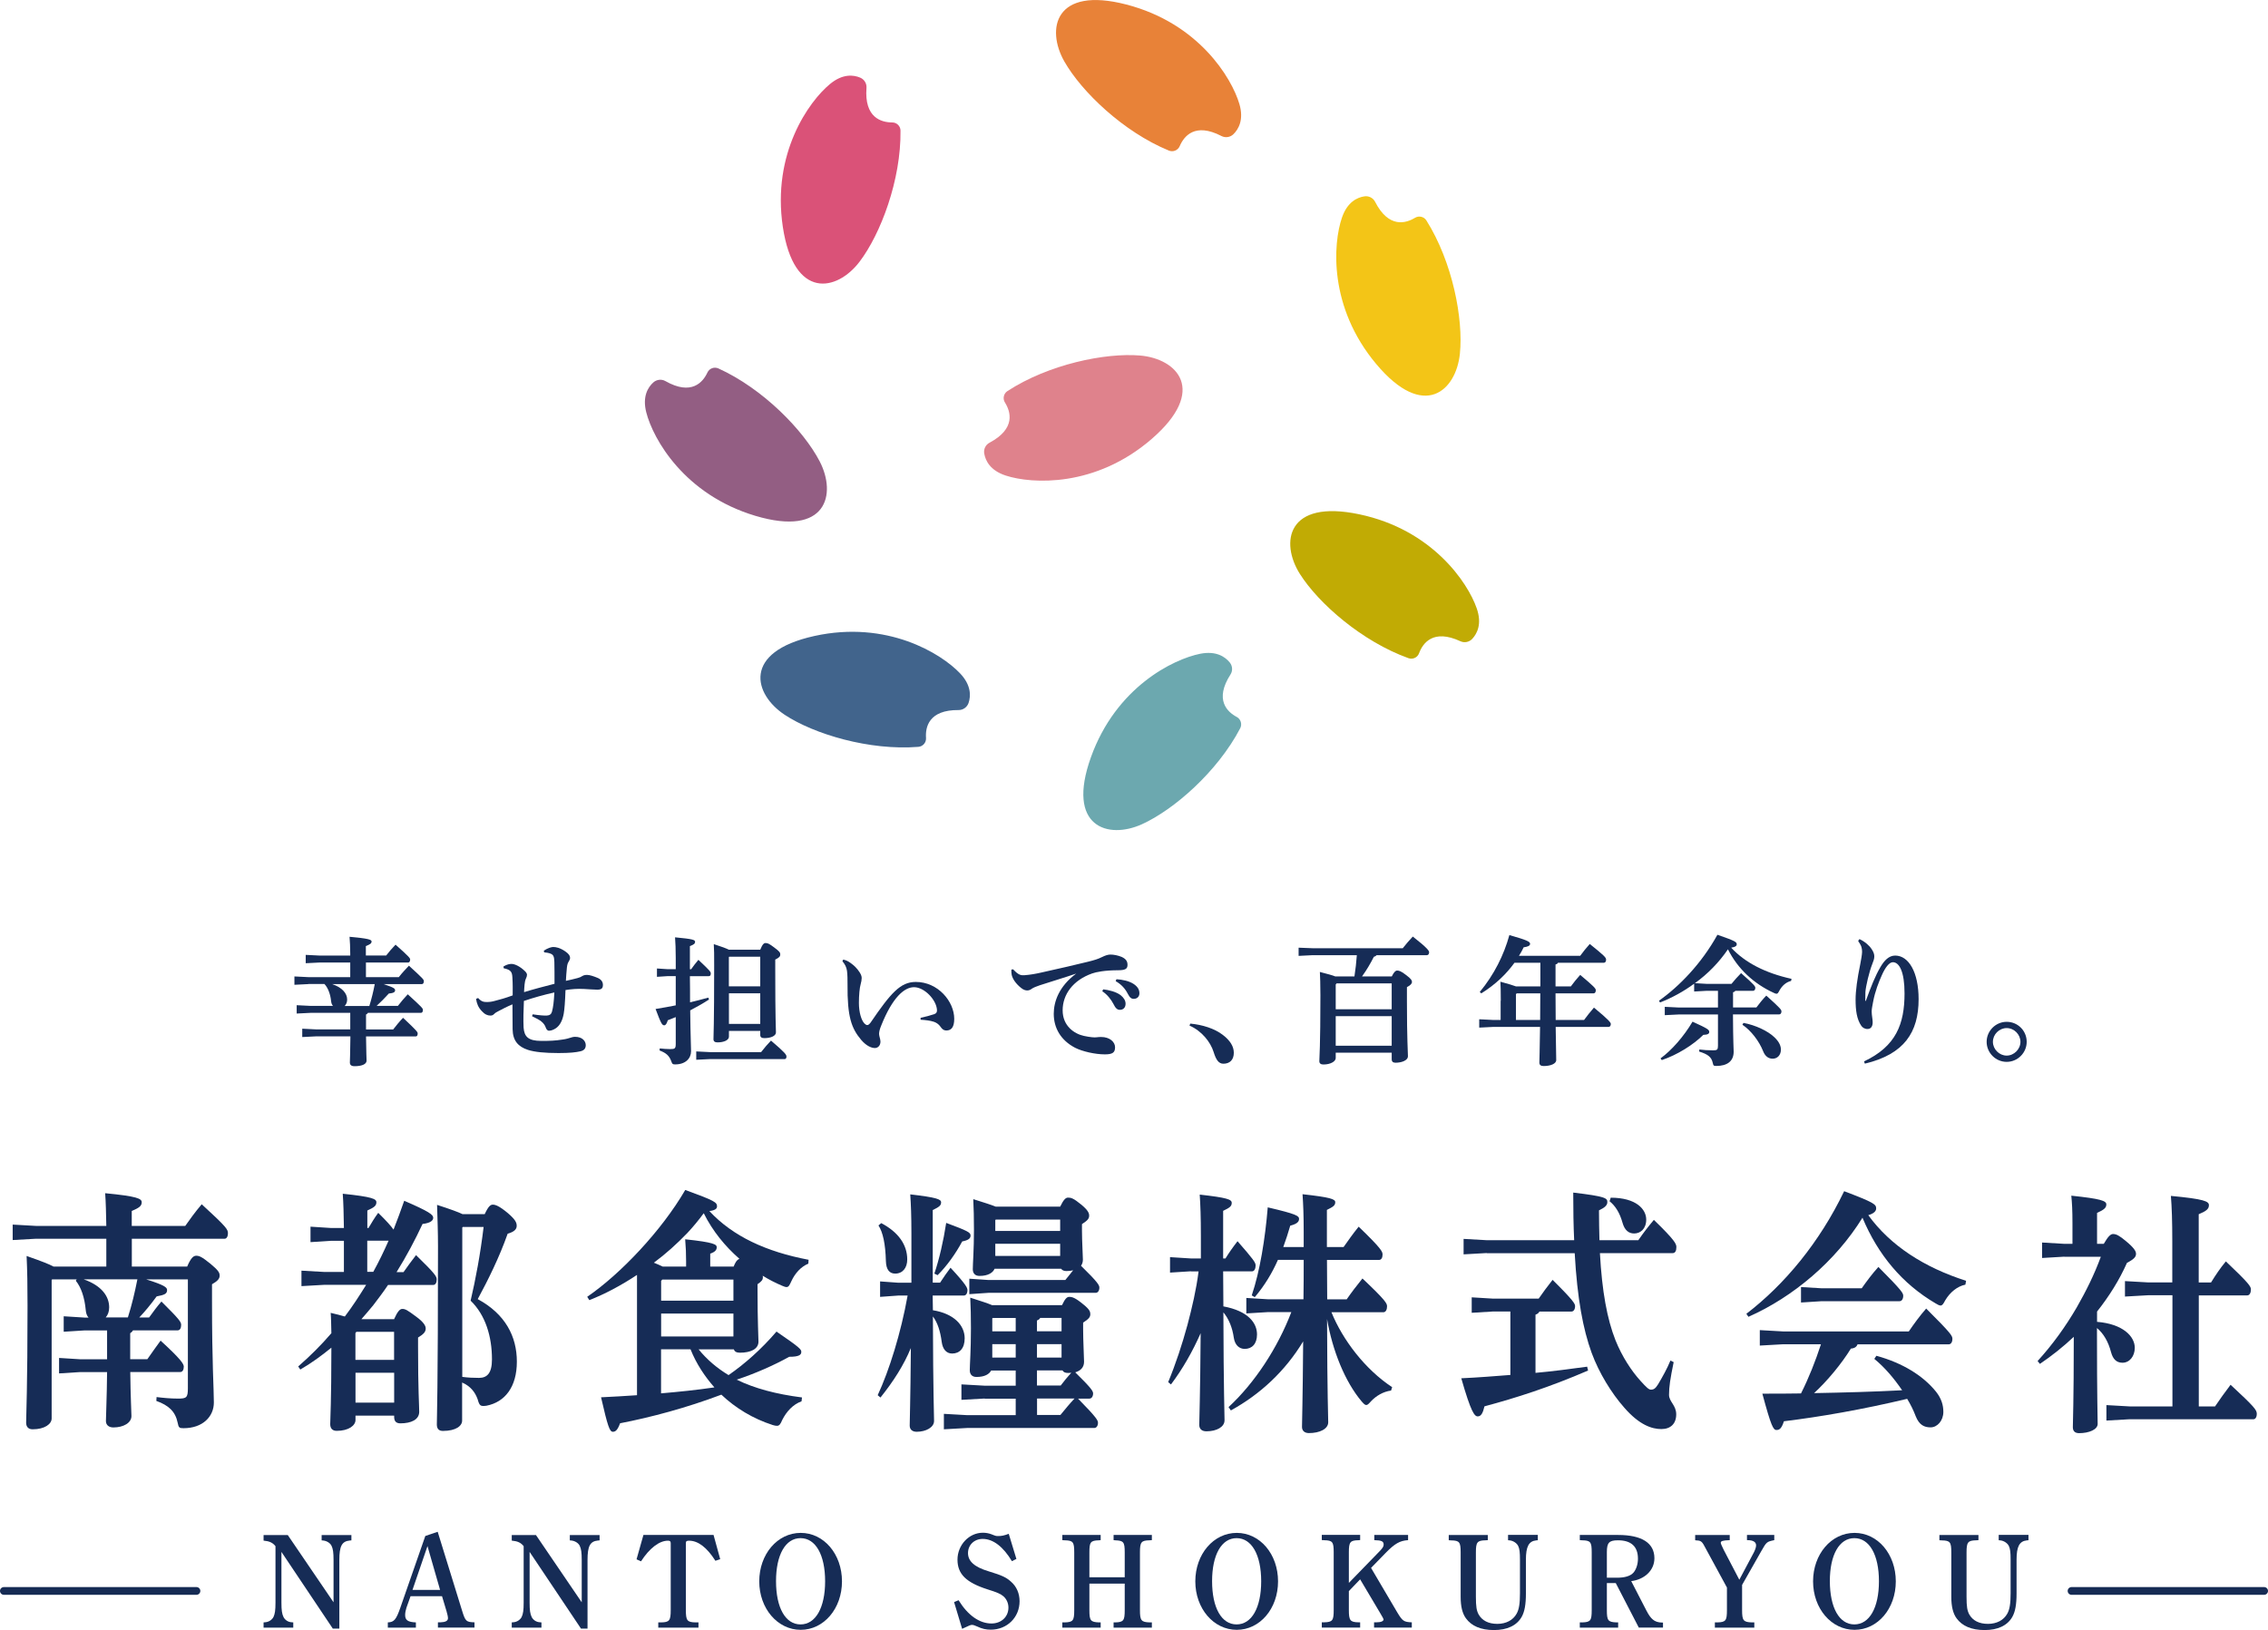 <?xml version="1.0" encoding="UTF-8"?><svg id="_レイヤー_2" xmlns="http://www.w3.org/2000/svg" viewBox="0 0 293.34 210.86"><defs><style>.cls-1{fill:#f3c517;}.cls-2{fill:#162c56;}.cls-3{fill:#c1ab04;}.cls-4{fill:#e88238;}.cls-5{fill:#df828c;}.cls-6{fill:#da5278;}.cls-7{fill:none;stroke:#162b54;stroke-linecap:round;stroke-miterlimit:10;}.cls-8{fill:#41648c;}.cls-9{fill:#6ca8af;}.cls-10{fill:#935e83;}</style></defs><g id="_レイヤー_1-2"><path class="cls-2" d="M19.29,170.42c.57-.8,1.02-1.4,1.59-2.06,2.31,2.3,2.55,2.63,2.55,3.03s-.15.7-.45.7h-5.78c-.09.17-.21.27-.36.37v3.36h2.22c.57-.83,1.08-1.53,1.71-2.4,2.55,2.33,3,3,3,3.36,0,.4-.15.7-.45.7h-6.47c.03,3.13.15,5.2.15,5.7,0,.87-1.02,1.47-2.34,1.47-.6,0-.96-.33-.96-.83,0-.67.12-3.06.15-6.33h-3.51l-2.7.17v-2l2.7.17h3.51v-3.73h-2.91l-2.7.17v-2l2.7.17h.51c-.21-.23-.33-.57-.36-.97-.15-1.63-.6-2.96-1.29-3.8l.12-.17h-3.18l-.06.07v17.92c0,.7-.87,1.4-2.46,1.4-.54,0-.84-.3-.84-.87,0-.8.18-4.7.18-15.09,0-2.66-.03-4.53-.12-6.46,1.92.67,2.94,1.07,3.48,1.37h6.83v-3.6H4.64l-3,.17v-2l3,.17h9.11c-.03-1.57-.06-3.13-.15-4.23,4.14.4,4.73.7,4.73,1.17,0,.5-.36.73-1.29,1.13v1.93h6.92c.66-.93,1.2-1.7,2.13-2.8,3.27,3,3.39,3.26,3.39,3.76,0,.47-.21.7-.42.7h-12.01v3.6h7.16c.48-1.13.81-1.4,1.17-1.4.39,0,.72.13,1.83,1.03.99.83,1.2,1.13,1.2,1.53s-.24.7-.99,1.13v2.13c0,8.33.24,11.33.24,13.16s-1.44,3.33-3.93,3.33c-.54,0-.63-.07-.75-.7-.3-1.47-1.17-2.26-2.76-2.83l.03-.5c.78.1,1.8.2,2.79.2,1.08,0,1.26-.13,1.26-1.33v-14.09h-5.39c2.34.73,2.7,1.03,2.7,1.37,0,.47-.27.63-1.35.83-.78,1.07-1.53,1.97-2.25,2.73h1.28ZM16.54,170.42c.51-1.6.9-3.26,1.23-4.93h-6.95c2.37.83,3.3,2.23,3.3,3.63,0,.57-.18,1-.45,1.3h2.87Z"/><path class="cls-2" d="M50.98,170.62c.45-1,.75-1.3,1.05-1.3.39,0,.63.13,1.8,1,1.05.77,1.23,1.23,1.23,1.53,0,.4-.21.7-.99,1.17v1.17c0,5.76.15,7.56.15,8.43,0,1.03-1.05,1.5-2.43,1.5-.51,0-.81-.23-.81-.83v-.17h-5v.57c0,.7-.87,1.4-2.43,1.4-.54,0-.84-.3-.84-.87,0-.77.15-2.73.15-9.89-1.26,1.03-2.58,2-4.02,2.83l-.27-.4c1.53-1.33,2.97-2.76,4.29-4.3-.03-1.07-.03-1.93-.09-2.63.75.17,1.35.33,1.83.47.99-1.3,1.89-2.7,2.76-4.1h-5.37l-3,.17v-2l3,.17h2.49v-4.03h-1.68l-2.64.17v-2l2.64.17h1.68c-.03-1.87-.06-3.23-.15-4.43,3.84.4,4.35.67,4.35,1.1,0,.47-.3.67-1.17,1.07v2.26h.15c.42-.7.75-1.27,1.26-1.96,1.05,1.03,1.65,1.7,1.98,2.17.48-1.2.93-2.46,1.38-3.73,3.24,1.4,3.75,1.8,3.75,2.2,0,.33-.3.67-1.38.8-.96,2.06-2.07,4.16-3.36,6.23h.9c.57-.8.99-1.4,1.62-2.2,2.52,2.46,2.67,2.76,2.67,3.16s-.15.7-.45.7h-5.84c-.6.9-1.26,1.76-1.92,2.63-.48.57-1.02,1.23-1.53,1.8h4.24v-.03ZM46.09,172.28l-.12.17v3.46h5v-3.63h-4.88ZM50.98,181.44v-3.86h-5v3.86h5ZM48.28,164.52c.72-1.3,1.38-2.67,1.98-4.03h-2.76v4.03h.78ZM62.69,157.06c.48-1.03.75-1.23,1.05-1.23.36,0,.87.2,1.95,1.1.93.8,1.14,1.2,1.14,1.63s-.27.77-1.17,1.03c-1.08,3.06-2.52,5.96-3.87,8.46,3.57,1.93,5.06,4.83,5.06,8.09s-1.53,5.23-3.93,5.7c-.78.1-.9.03-1.14-.83-.33-.93-.93-1.7-2.01-2.17v4.93c0,.67-.78,1.33-2.49,1.33-.51,0-.78-.27-.78-.83,0-.77.15-4.36.15-23.08,0-1.7-.06-3.43-.12-5.33,1.77.57,2.73.93,3.3,1.2h2.86ZM59.85,158.72l-.06.07v19.32c.75.1,1.44.13,2.16.13,1.05,0,1.68-.6,1.68-2.4,0-2.96-.84-5.73-2.76-7.59.66-2.83,1.26-6.03,1.68-9.53h-2.7Z"/><path class="cls-2" d="M90.36,174.55c1.11,1.37,2.43,2.46,3.87,3.33,2.07-1.43,4.23-3.33,6.2-5.63,3.03,2.07,3.21,2.3,3.21,2.63,0,.4-.33.63-1.56.63-1.98,1.1-4.41,2.17-6.8,2.96,2.31,1.13,5.09,1.87,8.45,2.3l-.06.5c-1.11.4-1.95,1.33-2.49,2.4-.24.57-.39.77-.69.77-.15,0-.3-.03-.54-.1-2.58-.83-4.82-2.2-6.65-3.93-4.5,1.7-9.11,2.93-13.1,3.7-.33.9-.6,1.1-.93,1.1-.42,0-.66-.67-1.53-4.46,1.59-.07,3.15-.17,4.65-.27v-15.56c-2.07,1.37-4.2,2.5-6.17,3.26l-.27-.43c4.32-2.96,9.62-8.56,12.68-13.82,3.84,1.4,4.11,1.6,4.11,2.13,0,.27-.21.5-.99.6,3.03,3.26,7.34,5.26,12.83,6.3l-.03.5c-.96.4-1.71,1.23-2.19,2.26-.24.53-.36.77-.63.77-.15,0-.33-.07-.57-.17-.87-.37-1.71-.8-2.52-1.3.03.07.03.13.03.2,0,.33-.15.53-.69.9v.83c0,4.06.12,6,.12,6.6,0,.97-1.02,1.43-2.4,1.43-.42,0-.69-.13-.78-.43h-4.56ZM88.74,163.85v-.67c0-1.17-.03-1.6-.12-2.87,3.75.4,4.08.67,4.08,1.03,0,.33-.18.6-.84.83v1.67h3.03c.15-.37.36-.87.75-1-1.86-1.63-3.45-3.56-4.62-5.9-.66.9-1.38,1.77-2.13,2.57-1.35,1.4-2.79,2.7-4.32,3.83.39.17.75.3,1.14.5h3.03ZM94.86,168.25v-2.73h-9.2l-.15.17v2.56h9.35ZM94.86,172.88v-2.96h-9.35v2.96h9.35ZM85.51,180.24c2.31-.2,4.59-.43,6.89-.77-1.26-1.43-2.34-3.06-3.09-4.93h-3.81v5.7h0Z"/><path class="cls-2" d="M116.17,167.59l-2.34.17v-2l2.34.17h1.71v-6.4c0-2.27-.06-3.73-.15-5.03,3.42.4,3.99.63,3.99,1.03,0,.43-.27.6-1.08,1v9.39h.95c.48-.73.87-1.3,1.35-1.93,2.07,2.23,2.19,2.63,2.19,2.9,0,.4-.18.7-.48.7h-4.02l.03,1.9c2.7.43,4.11,1.93,4.11,3.63,0,1.3-.66,1.97-1.62,1.97-.78,0-1.23-.6-1.35-1.5-.18-1.4-.54-2.5-1.14-3.3.03,10.29.15,12.62.15,13.52,0,.83-1.05,1.4-2.25,1.4-.57,0-.9-.3-.9-.8,0-.83.09-2.76.15-10.03-.93,2.23-2.22,4.26-3.93,6.4l-.36-.3c1.5-3.23,3-8.03,3.87-12.89h-1.22ZM113.98,158.22c2.22,1.17,3.36,2.8,3.36,4.7,0,1.1-.6,1.83-1.56,1.83-.75,0-1.17-.53-1.2-1.63-.06-2.23-.39-3.73-.96-4.6l.36-.3ZM120.85,164.75c.63-1.87,1.17-4.2,1.53-6.56,2.76,1.03,3.15,1.23,3.15,1.63,0,.37-.24.6-1.08.77-.84,1.57-1.98,3.17-3.18,4.36l-.42-.2ZM127.35,180.91l-3,.17v-2l3,.17h4.02v-1.96h-3.18c-.24.47-.84.83-1.89.83-.54,0-.87-.3-.87-.87,0-.7.15-2.53.15-5.43,0-1.6-.03-2.7-.09-3.96,1.44.47,2.28.73,2.82.97h9.05c.39-.83.63-1.07.93-1.07.39,0,.78.1,1.86,1,.78.63.87.93.87,1.23,0,.4-.21.63-.93,1.1v.83c0,1.53.12,3.66.12,4.23,0,.73-.45,1.17-1.14,1.37,2.07,2.03,2.31,2.43,2.31,2.73,0,.37-.18.67-.48.67h-1.47c2.46,2.5,2.58,2.83,2.58,3.13,0,.37-.18.67-.48.67h-16.45l-3,.17v-2l3,.17h6.29v-2.13h-4.02v-.02ZM137.78,165.59c.33-.43.69-.83,1.02-1.27-.27.07-.54.1-.87.1s-.54-.1-.69-.3h-8.6c-.21.5-.81.93-1.95.93-.54,0-.87-.3-.87-.87,0-.7.15-2.53.15-5.1,0-1.6-.03-2.7-.09-3.96,1.5.47,2.31.73,2.91.97h8.33c.45-.93.72-1.17,1.02-1.17.39,0,.69.07,1.74.93.87.73.99,1.1.99,1.4,0,.4-.21.63-.93,1.1v.83c0,1.4.12,3.2.12,3.76,0,.33-.09.57-.24.8,2.25,2.2,2.37,2.53,2.37,2.83,0,.37-.18.67-.48.67h-13.88l-2.46.17v-2l2.46.17h9.95ZM128.4,170.48l-.06.07v1.67h3.03v-1.73h-2.97ZM128.34,173.88v1.73h3.03v-1.73h-3.03ZM128.79,157.76l-.06.07v1.4h8.39v-1.47h-8.33ZM128.73,160.89v1.57h8.39v-1.57h-8.39ZM134.54,170.48c-.09.17-.24.27-.42.33v1.4h3.18v-1.73h-2.76ZM134.12,173.88v1.73h3.18v-1.73h-3.18ZM137.18,179.24c.42-.57.9-1.13,1.38-1.67-.15.03-.3.03-.45.03-.33,0-.57-.1-.69-.33h-3.3v1.96h3.06ZM134.12,183.04h3.03c.6-.73,1.2-1.47,1.83-2.13h-4.85v2.13h0Z"/><path class="cls-2" d="M154.03,164.45l-2.7.17v-2l2.7.17h1.29v-2.96c0-2.43-.06-3.96-.15-5.3,3.57.4,4.14.63,4.14,1.07s-.27.63-1.11,1.03v6.16h.3c.45-.73.96-1.46,1.56-2.23,2.07,2.37,2.34,2.76,2.34,3.13,0,.4-.15.77-.48.77h-3.72l.03,4.53c3.24.6,4.35,2.17,4.35,3.63,0,1.23-.66,1.87-1.59,1.87-.69,0-1.26-.47-1.41-1.43-.18-1.3-.63-2.43-1.35-3.3.03,10.36.15,12.99.15,13.96,0,.87-1.02,1.43-2.34,1.43-.6,0-.93-.3-.93-.83,0-.93.12-3.33.18-11.86-1.05,2.37-2.31,4.6-3.84,6.63l-.36-.3c.99-2.4,1.8-4.86,2.49-7.39.6-2.27,1.14-4.56,1.44-6.93h-.99v-.02ZM179.92,179.88c-1.02.13-1.95.7-2.58,1.37-.3.33-.45.5-.63.5s-.33-.17-.6-.47c-2.16-2.56-3.78-6.6-4.47-10.66.03,10.19.15,12.49.15,13.36s-1.11,1.4-2.49,1.4c-.57,0-.9-.3-.9-.8,0-.87.09-2.93.15-11.06-2.34,3.86-5.54,6.83-9.35,8.93l-.3-.43c3.39-3.13,6.35-7.66,8.12-12.29h-3.03l-2.79.17v-2l2.79.17h4.6c.03-1.7.03-3.4.03-5.1h-3.33c-.75,1.7-1.71,3.3-3,4.83l-.39-.23c1.05-3.1,1.74-7.33,2.07-11.39,3.72.87,4.05,1.1,4.05,1.5,0,.43-.39.67-1.14.87-.27.93-.57,1.87-.9,2.76h2.64v-2c0-2.07-.06-3.53-.15-4.83,3.6.4,4.23.63,4.23,1.03,0,.43-.27.6-1.08,1v4.8h2.16c.57-.8,1.14-1.63,1.95-2.63,2.94,2.83,3.09,3.23,3.09,3.6,0,.4-.15.7-.45.7h-6.74l.03,5.1h2.52c.6-.87,1.23-1.7,2.04-2.7,3,2.83,3.18,3.23,3.18,3.6,0,.4-.15.77-.48.77h-6.71c1.44,3.56,4.35,7.39,7.85,9.69l-.14.44Z"/><path class="cls-2" d="M195.36,169.65h-2.22l-2.79.17v-2l2.79.17h5.87c.48-.7,1.14-1.6,1.8-2.43,2.73,2.7,2.91,3.1,2.91,3.4,0,.4-.18.7-.48.7h-4.13c-.12.23-.3.33-.51.4v7.53c2.25-.2,4.46-.5,6.68-.8l.12.5c-5.04,2.17-9.29,3.53-13.4,4.63-.21.9-.45,1.3-.87,1.3s-.87-.53-2.13-4.93c2.19-.1,4.29-.27,6.35-.43v-8.21h0ZM192.3,162.09l-3,.17v-2l3,.17h11.3c-.09-1.87-.12-3.9-.12-6.16,4.23.5,4.41.73,4.41,1.23,0,.4-.3.7-1.08,1.07,0,1.37.03,2.67.06,3.86h5.03c.66-.97,1.26-1.73,2.01-2.63,2.79,2.7,2.91,3.13,2.91,3.53,0,.47-.15.77-.48.77h-9.41c.27,4.93.93,8.53,2.01,11.26.87,2.17,2.1,4,3.21,5.23.84.93,1.11,1.17,1.38,1.17.39,0,.6-.17.93-.7.54-.9,1.17-2.03,1.59-3.06l.42.2c-.45,2.2-.6,3.2-.6,4.23,0,.9.93,1.33.93,2.53s-.72,1.9-1.92,1.9-2.82-.5-4.79-2.76c-1.68-1.9-3.27-4.5-4.23-7.1-1.11-3.06-1.86-7-2.19-12.89h-11.37v-.02ZM208.33,154.93c3.3,0,4.59,1.5,4.59,2.83,0,1.2-.75,1.8-1.56,1.8-.72,0-1.23-.43-1.5-1.37-.36-1.3-.93-2.2-1.68-2.8l.15-.46Z"/><path class="cls-2" d="M225.87,169.95c4.92-3.76,9.47-9.23,12.65-15.86,3.87,1.47,4.14,1.7,4.14,2.23,0,.27-.18.63-1.02.87,2.85,3.93,7.22,6.76,12.65,8.49l-.09.5c-1.02.2-1.98.97-2.61,2.03-.24.47-.39.67-.6.67-.15,0-.36-.1-.63-.27-4.32-2.53-7.46-6.29-9.47-11.09-3.48,5.63-8.96,10.26-14.75,12.82l-.27-.39ZM240.26,173.88c-.12.33-.36.53-.87.57-1.2,1.96-3.09,4.23-4.76,5.76,3.81-.07,7.58-.17,11.39-.37-1.05-1.53-2.22-2.93-3.6-4.06l.27-.4c3.39.93,6.02,2.56,7.7,4.63.72.9.96,1.77.96,2.63,0,1.13-.78,2-1.65,2-.81,0-1.47-.3-1.92-1.43-.3-.8-.69-1.57-1.11-2.26-5.75,1.37-11.24,2.33-15.94,2.9-.3.93-.57,1.13-.96,1.13-.42,0-.69-.47-1.83-4.7,1.74,0,3.42,0,5-.03,1.02-2.03,1.86-4.16,2.58-6.36h-4.91l-3,.17v-2l3,.17h16.27c.66-.97,1.41-2,2.25-2.96,3.27,3.26,3.39,3.53,3.39,3.93s-.18.7-.48.7h-11.78v-.02ZM235.61,166.65h5.18c.66-.93,1.35-1.87,2.16-2.76,3.09,3.1,3.21,3.4,3.21,3.73,0,.4-.18.7-.48.7h-10.07l-2.67.17v-2l2.67.16Z"/><path class="cls-2" d="M267,162.56l-2.88.17v-2l2.88.17h1.05v-2.67c0-1.7-.06-2.66-.15-3.56,3.84.4,4.53.67,4.53,1.13s-.33.7-1.2,1.1v4h.87c.57-1,.9-1.27,1.2-1.27.42,0,.81.2,1.68.93,1.05.87,1.29,1.3,1.29,1.63,0,.37-.21.67-1.17,1.17-.99,2.23-2.31,4.33-3.87,6.3v1.33c3.33.27,4.88,1.87,4.88,3.36,0,1.07-.66,1.93-1.59,1.93-.78,0-1.23-.47-1.47-1.33-.36-1.4-.99-2.46-1.83-3.16v.57c0,8.73.09,10.93.09,11.83,0,.73-1.11,1.2-2.4,1.2-.54,0-.81-.27-.81-.77,0-.93.12-3,.12-11.69-1.38,1.3-2.85,2.46-4.38,3.5l-.3-.37c1.92-2.1,3.6-4.43,5.06-6.93,1.2-2.1,2.28-4.26,3.12-6.56h-4.72ZM280.96,167.55h-3.12l-3,.17v-2l3,.17h3.12v-5.36c0-2.56-.06-4.36-.18-5.83,4.29.4,4.92.7,4.92,1.2s-.36.77-1.32,1.17v8.83h1.59c.6-.97,1.2-1.87,1.92-2.73,3.06,2.9,3.24,3.26,3.24,3.63,0,.4-.15.77-.48.77h-6.26v14.36h2.1c.63-.93,1.23-1.77,2.01-2.8,3.09,2.86,3.39,3.26,3.39,3.76,0,.47-.21.7-.42.7h-16.03l-3,.17v-2l3,.17h5.54v-14.38h-.02Z"/><path class="cls-2" d="M39.88,127.3l-1.8.09v-1.08l1.8.09h5.42v-1.89h-3.96l-1.8.09v-1.08l1.8.09h3.96v-.23c0-.85-.04-1.55-.09-2.2,2.4.22,2.85.36,2.85.61s-.2.38-.74.59v1.22h2.63c.36-.47.79-.97,1.21-1.4,1.78,1.58,1.89,1.75,1.89,1.93,0,.25-.13.38-.25.38h-5.47v1.89h4.25c.43-.56.9-1.04,1.31-1.48,1.82,1.66,1.93,1.8,1.93,2,0,.22-.09.38-.25.38h-4.95c1.39.47,1.48.59,1.48.81s-.2.36-.81.41c-.56.61-1.01,1.08-1.58,1.6h2.75c.4-.52.86-1.06,1.28-1.5,1.82,1.66,1.96,1.82,1.96,2.02,0,.22-.09.38-.25.38h-6.86c-.05.09-.13.16-.25.22v1.93h3.51c.38-.5.86-1.08,1.28-1.51,1.78,1.67,1.89,1.84,1.89,2.03,0,.25-.09.38-.25.38h-6.43c.02,2.11.07,2.85.07,3.13,0,.49-.67.72-1.55.72-.43,0-.61-.16-.61-.49,0-.29.05-1.04.07-3.37h-4.43l-1.8.09v-1.08l1.8.09h4.41v-2.14h-5.13l-1.8.09v-1.08l1.8.09h2.9c-.14-.14-.22-.34-.25-.63-.09-.9-.41-1.73-.86-2.2h-2.08ZM42.96,127.3c1.28.43,1.94,1.19,1.94,2,0,.36-.13.63-.32.83h3.19c.29-.94.52-1.87.7-2.83h-5.51Z"/><path class="cls-2" d="M68.9,131.21c.86.13,1.53.18,1.82.16.38-.02.58-.18.67-.5.16-.58.25-1.28.31-2.49-1.42.32-2.66.67-3.94,1.1-.05,1.22-.09,2.45-.04,3.44.09,1.17.58,1.73,2.3,1.73,1.1,0,1.75-.02,2.77-.18.5-.07.74-.16.95-.22.16-.05.4-.13.63-.13.99,0,1.39.59,1.39,1.08,0,.43-.22.68-.67.79-.61.14-1.35.23-2.85.23-1.78,0-3.1-.13-3.96-.41-1.26-.41-1.96-1.19-1.98-2.67-.02-1.03,0-1.93-.02-3.22-.7.29-1.3.61-1.76.85-.25.13-.45.23-.61.4-.18.18-.31.2-.5.2-.34,0-.7-.14-1.1-.58-.47-.5-.63-.95-.74-1.58l.27-.11c.4.45.7.52,1.1.52s.72-.05,1.1-.16c.63-.16,1.3-.34,2.27-.7,0-.76.02-1.44-.04-2.34-.04-.68-.18-.97-1.12-1.17l-.04-.22c.45-.29.81-.34,1.06-.34.36,0,1.06.27,1.76.97.14.14.23.31.23.41,0,.18-.04.31-.11.45-.13.27-.18.58-.2.81-.04.36-.05.67-.07,1.01,1.24-.38,2.54-.72,3.94-1.08,0-1.13,0-1.98-.02-2.83-.02-.72-.14-.92-.47-1.06-.2-.09-.56-.16-.85-.18l-.04-.22c.52-.34.99-.47,1.21-.47.36,0,.85.09,1.55.56.47.32.63.58.63.83,0,.18-.04.27-.16.47-.14.22-.2.38-.25.81-.07.54-.09,1.21-.13,1.71.5-.11,1.04-.23,1.51-.36.27-.07.43-.14.63-.27.13-.07.27-.14.61-.14s.92.2,1.39.4c.49.22.65.56.65.9,0,.47-.23.61-.74.61-.36,0-1.28-.07-1.71-.09-.9-.05-1.62.02-2.39.14-.05,1.48-.13,2.5-.23,3.06-.14.76-.43,1.51-1.06,1.91-.29.18-.58.29-.85.29-.2,0-.34-.2-.41-.4-.09-.27-.25-.54-.59-.81-.2-.16-.61-.4-1.19-.67l.09-.24Z"/><path class="cls-2" d="M87.4,131.57c-.32.14-.67.27-1.03.41-.13.43-.27.65-.45.65-.29,0-.41-.2-1.13-2.11.97-.16,1.82-.31,2.61-.47v-3.78h-1.06l-1.37.09v-1.08l1.37.09h1.06v-1.44c0-1.13-.04-1.96-.09-2.68,2.38.22,2.59.34,2.59.58s-.16.36-.67.56v2.99h.16c.29-.41.56-.77.94-1.22,1.48,1.39,1.6,1.55,1.6,1.76,0,.23-.07.36-.29.36h-2.41c.02,1.13.02,2.25.02,3.38.77-.18,1.53-.38,2.36-.61l.09.25c-.9.58-1.69,1.01-2.43,1.4.04,3.67.11,4.52.11,5.28,0,.94-.72,1.71-2.05,1.71-.32,0-.38-.04-.49-.36-.27-.77-.68-1.12-1.53-1.44l.02-.27c.49.05.83.09,1.35.09.61,0,.72-.07.72-.7v-3.44ZM91.85,136.1h6.59c.4-.52.86-1.06,1.28-1.49,1.84,1.57,2,1.82,2,2.07,0,.2-.09.32-.22.32h-9.65l-1.8.09v-1.08l1.8.09ZM94.28,134.1c0,.45-.65.74-1.48.74-.36,0-.52-.14-.52-.41,0-.63.09-1.62.09-9.49,0-1.51,0-2.05-.05-2.81,1.06.34,1.64.56,1.94.72h4.07c.31-.76.49-.86.7-.86.27,0,.47.09,1.13.59.67.5.76.65.76.88,0,.25-.11.4-.65.67v1.39c0,6.43.09,7.63.09,8.03,0,.45-.65.74-1.51.74-.36,0-.52-.14-.52-.41v-.52h-4.05v.74h0ZM98.33,127.59v-3.83h-4.02l-.04.05v3.78h4.06ZM94.28,132.45h4.05v-3.96h-4.05v3.96Z"/><path class="cls-2" d="M109.06,124.13c.36.07.68.23.97.45.45.32.81.67,1.15,1.19.16.25.27.5.27.74,0,.2-.05.54-.13.79-.14.47-.23,1.44-.23,2.43,0,1.21.31,2.25.72,2.67.14.14.25.2.36.2.14,0,.27-.11.43-.32,2.61-3.82,3.85-5.26,5.85-5.26,2.88,0,4.97,2.54,4.97,4.77,0,1.06-.36,1.51-1.01,1.51-.4,0-.61-.25-.77-.49-.23-.34-.59-.56-.9-.65-.41-.13-1.01-.22-1.67-.25v-.25c.65-.14,1.22-.29,1.76-.47.27-.09.38-.27.36-.54-.07-1.31-1.62-2.95-2.97-2.95-1.26,0-2.79,1.33-4.23,4.93-.22.52-.29.86-.29,1.12,0,.13.04.23.05.32.07.27.13.49.13.65,0,.61-.4.85-.72.85-.4,0-1.06-.22-1.78-1.06-1.24-1.48-1.8-2.93-1.76-7.22,0-.5,0-1.24-.07-1.71-.07-.45-.22-.79-.59-1.24l.1-.21Z"/><path class="cls-2" d="M131.04,125.39c.7.76,1.01.79,1.48.76.7-.05,1.44-.18,2.14-.34,2.36-.52,4.68-1.06,6.01-1.39.83-.2,1.39-.38,1.78-.58.54-.27.88-.36,1.17-.36.4,0,.95.09,1.49.32.56.27.72.59.72,1.01,0,.49-.23.7-1.24.7-1.69,0-2.83.23-3.33.41-2.5.88-3.82,2.74-3.82,4.77s1.51,3.04,2.74,3.31c.85.18,1.4.22,1.64.18.2-.02.4-.04.58-.04,1.17,0,1.82.67,1.82,1.33s-.29.92-1.31.92c-1.28,0-2.93-.38-3.87-.86-1.85-.97-2.75-2.56-2.75-4.39,0-1.58.68-3.55,2.9-5.2-1.51.52-2.83.9-4.7,1.51-.4.13-.86.31-1.1.49-.13.11-.34.18-.52.18-.2,0-.45-.05-.76-.29-.72-.56-1.15-1.21-1.26-1.73-.04-.18-.05-.47-.04-.68l.23-.03ZM142.68,127.98c.7.07,1.71.32,2.27.76.38.31.63.67.63,1.1,0,.52-.32.79-.74.79-.36,0-.58-.25-.83-.76-.29-.56-.81-1.24-1.44-1.64l.11-.25ZM144.4,126.67c.77.05,1.64.22,2.25.63.52.36.72.74.72,1.19s-.32.72-.74.72c-.25,0-.49-.11-.76-.65-.34-.67-.83-1.22-1.57-1.64l.1-.25Z"/><path class="cls-2" d="M153.95,132.41c1.53.14,3.15.63,4.23,1.48.94.72,1.4,1.49,1.4,2.29,0,.92-.52,1.42-1.35,1.42-.59,0-.94-.47-1.26-1.51-.4-1.3-1.55-2.74-3.12-3.42l.1-.26Z"/><path class="cls-2" d="M178.05,123.55c-.09.11-.2.18-.36.22-.41.81-.88,1.64-1.53,2.54h3.85c.29-.59.5-.76.68-.76.25,0,.5.05,1.19.59.67.5.74.7.74.88,0,.22-.18.43-.65.67v1.85c0,5,.13,6.5.13,7.08s-.86.85-1.6.85c-.32,0-.5-.13-.5-.45v-.85h-7.24v.7c0,.43-.67.83-1.58.83-.32,0-.54-.11-.54-.43,0-.47.14-1.76.14-8.55,0-1.58-.04-2.25-.07-2.99,1.03.27,1.64.43,2,.58h2.47c.14-.92.25-1.84.31-2.75h-5.73l-1.8.09v-1.06l1.8.07h11.67c.38-.49.85-1.03,1.3-1.51,1.93,1.51,2.11,1.85,2.11,2.03,0,.22-.11.38-.29.38h-6.5ZM172.87,127.21l-.11.14v3.21h7.24v-3.35h-7.13ZM180,135.27v-3.82h-7.24v3.82h7.24Z"/><path class="cls-2" d="M194.11,129.46c0-1.4-.02-1.91-.05-2.47,1.04.29,1.66.47,2.02.61h3.15v-3.06h-3.35c-1.03,1.42-2.39,2.77-4.29,3.96l-.2-.18c1.85-2.23,3.12-4.77,3.83-7.36,2.29.65,2.68.85,2.68,1.13,0,.25-.29.38-.83.45-.18.38-.38.74-.61,1.1h7.92c.4-.54.77-1.01,1.24-1.53,1.85,1.49,2.11,1.75,2.11,2.02,0,.25-.11.41-.29.41h-5.94c-.05.13-.16.18-.31.22v2.84h1.98c.4-.54.74-.97,1.21-1.49,1.78,1.49,2.02,1.76,2.02,1.98,0,.25-.11.41-.29.41h-4.92c0,1.15.02,2.29.02,3.44h3.67c.42-.56.85-1.12,1.28-1.6,1.96,1.62,2.18,1.94,2.18,2.12,0,.22-.11.38-.29.38h-6.84c.04,2.92.07,3.89.07,4.29,0,.49-.77.77-1.62.77-.38,0-.56-.14-.56-.45,0-.41.05-1.42.09-4.61h-6.07l-1.8.09v-1.08l1.8.09h.97v-2.48h.02ZM199.2,131.94c0-1.15.02-2.29.02-3.44h-3.06l-.09.11v3.33h3.13Z"/><path class="cls-2" d="M224.44,128.16c-.05.11-.14.16-.29.2v1.96h3.02c.4-.52.77-1.01,1.28-1.53,1.89,1.69,1.96,1.84,1.96,2.05s-.11.38-.29.38h-5.98c.02,3.73.09,4.41.09,4.83,0,1.22-.83,1.84-2.25,1.84-.32,0-.38-.04-.45-.38-.16-.76-.61-1.13-1.76-1.48l.02-.27c.56.07,1.12.11,1.82.11.49,0,.59-.11.59-.59v-4.05h-5.08l-1.8.09v-1.08l1.8.09h5.08v-2.16h-1.48l-1.6.09v-1.01c-1.37,1.01-2.86,1.82-4.41,2.43l-.14-.23c2.61-1.84,5.49-4.79,7.56-8.53,2.36.81,2.5.95,2.5,1.24,0,.16-.13.34-.72.43,1.78,1.93,4.43,3.29,7.8,4.03l-.05.27c-.65.16-1.17.61-1.53,1.28-.14.27-.22.38-.36.38-.09,0-.2-.04-.34-.11-2.61-1.19-4.68-3.13-5.94-5.64-1.15,1.69-2.61,3.19-4.27,4.38l1.51.09h3.22c.4-.49.76-.9,1.24-1.39,1.8,1.58,1.84,1.73,1.84,1.91,0,.22-.11.38-.29.38h-2.3ZM214.77,136.91c1.46-1.06,3.02-2.85,4.14-4.75,2.03.92,2.16,1.06,2.16,1.33,0,.2-.13.36-.77.38-1.31,1.3-3.37,2.59-5.37,3.26l-.16-.22ZM225.5,132.32c1.58.29,3.17,1.06,3.98,1.84.67.63.86,1.17.86,1.62,0,.72-.47,1.17-1.06,1.17-.49,0-.96-.25-1.24-.97-.52-1.31-1.57-2.68-2.68-3.42l.14-.24Z"/><path class="cls-2" d="M240.5,121.48c.68.31,1.26.81,1.58,1.3.25.38.34.65.34.94,0,.34-.13.63-.25.95-.43,1.08-.85,2.94-.9,3.64-.02.58-.02.9-.02,1.15l.07.02c.67-1.85,1.24-3.28,1.89-4.38.5-.86,1.1-1.49,1.91-1.49,1.75,0,3.03,2.16,3.03,5.64,0,4.29-1.87,7.13-6.95,8.34l-.11-.29c4.14-1.95,5.24-4.84,5.24-8.8,0-2.79-.67-4.03-1.51-4.03-.47,0-.99.68-1.44,1.71-.38.86-.85,2-1.12,3.44-.07.4-.18.88-.18,1.21,0,.5.13,1.03.13,1.4,0,.54-.22.88-.68.88-.36,0-.65-.2-.79-.41-.59-.86-.74-2-.74-3.4,0-1.15.22-2.72.61-4.61.09-.45.23-1.24.23-1.55,0-.29-.05-.56-.13-.77-.07-.16-.18-.36-.38-.65l.17-.24Z"/><path class="cls-2" d="M262.13,134.77c0,1.42-1.17,2.59-2.59,2.59s-2.59-1.17-2.59-2.59,1.17-2.59,2.59-2.59c1.44,0,2.59,1.15,2.59,2.59ZM257.76,134.77c0,.96.83,1.78,1.78,1.78s1.78-.83,1.78-1.78-.81-1.78-1.78-1.78c-.96,0-1.78.81-1.78,1.78Z"/><path class="cls-9" d="M159.15,87.25c.31-.48.27-1.11-.1-1.56-.59-.72-1.74-1.53-3.82-1.12-3.49.7-10.88,4.32-14.13,13.38-3.25,9.05,2.22,10.66,6.6,8.67,4.12-1.87,9.76-6.78,12.71-12.42.27-.52.07-1.17-.44-1.45-1.23-.65-2.93-2.22-.82-5.5"/><path class="cls-3" d="M188.89,82.95c.52.24,1.14.11,1.53-.31.63-.68,1.28-1.93.58-3.94-1.16-3.36-5.77-10.19-15.18-12.17-9.41-1.99-10.26,3.66-7.69,7.72,2.42,3.82,8.05,8.74,14.04,10.89.55.2,1.17-.08,1.37-.64.48-1.29,1.81-3.19,5.35-1.55"/><path class="cls-1" d="M177.85,26.1c-.26-.51-.83-.79-1.39-.7-.92.14-2.2.73-2.89,2.74-1.16,3.36-1.75,11.58,4.43,18.95,6.18,7.37,10.33,3.45,10.82-1.33.46-4.5-.94-11.85-4.33-17.24-.31-.5-.97-.65-1.47-.35-1.18.72-3.4,1.4-5.17-2.07"/><path class="cls-5" d="M127.98,57.27c-.51.27-.78.84-.68,1.4.16.92.76,2.19,2.79,2.85,3.38,1.1,11.6,1.56,18.87-4.74,7.27-6.3,3.29-10.38-1.5-10.79-4.51-.38-11.83,1.13-17.16,4.6-.49.32-.64.98-.32,1.48.73,1.17,1.44,3.37-2,5.2"/><path class="cls-8" d="M124,91.85c.57,0,1.08-.37,1.27-.91.3-.88.37-2.29-1.09-3.83-2.44-2.58-9.45-6.91-18.85-4.84-9.39,2.07-7.84,7.56-3.83,10.2,3.78,2.49,10.94,4.65,17.28,4.14.59-.05,1.03-.56.99-1.15-.1-1.37.33-3.65,4.23-3.61"/><path class="cls-10" d="M86.05,49.29c-.5-.28-1.12-.2-1.55.18-.69.62-1.44,1.82-.91,3.88.88,3.44,4.91,10.63,14.12,13.38,9.22,2.75,10.52-2.8,8.3-7.06-2.09-4.01-7.3-9.38-13.09-12.01-.54-.24-1.17-.01-1.42.52-.58,1.26-2.06,3.04-5.45,1.11"/><path class="cls-6" d="M112.07,11.36c.04-.57-.29-1.1-.82-1.32-.86-.36-2.26-.53-3.9.83-2.74,2.26-7.53,8.97-6.1,18.48,1.43,9.51,7.02,8.33,9.92,4.51,2.74-3.6,5.38-10.6,5.3-16.96,0-.59-.49-1.07-1.08-1.06-1.38-.01-3.62-.59-3.32-4.48"/><path class="cls-4" d="M157.99,17.6c.51.26,1.13.16,1.54-.24.66-.65,1.37-1.87.77-3.91-1.01-3.41-5.29-10.44-14.6-12.86-9.31-2.42-10.42,3.18-8.04,7.36,2.24,3.93,7.64,9.11,13.52,11.53.54.22,1.17-.03,1.4-.57.54-1.27,1.95-3.11,5.41-1.31"/><path class="cls-2" d="M43.03,210.65l-6.63-9.9v6.56c0,.99.07,1.46.27,1.87.19.38.6.65,1.04.67l.22.02v.68h-3.84v-.68l.22-.02c.45-.03.87-.31,1.06-.68.19-.41.26-.87.26-1.85v-7.31c-.36-.46-.79-.65-1.54-.72v-.72h3.13l5.92,8.7v-5.48c0-.96-.07-1.44-.26-1.83-.17-.36-.62-.63-1.06-.68l-.22-.02v-.69h3.85v.69l-.22.02c-1.01.1-1.34.72-1.34,2.52v8.87h-.86v-.02Z"/><path class="cls-2" d="M56.61,198.15l3.15,10.19c.43,1.39.53,1.49,1.61,1.52v.68h-4.73v-.68h.34c.63-.02.96-.19.96-.53,0-.19-.07-.51-.19-.92l-.58-1.93h-4.07l-.53,1.49c-.1.33-.17.65-.17.94,0,.67.36.92,1.39.96v.68h-3.63v-.68c.82-.03,1.08-.36,1.63-1.93l3.22-9.25,1.6-.54ZM56.92,205.67l-1.63-5.67-1.94,5.67h3.57Z"/><path class="cls-2" d="M75.13,210.65l-6.63-9.9v6.56c0,.99.07,1.46.27,1.87.19.38.6.65,1.04.67l.22.02v.68h-3.84v-.68l.22-.02c.45-.03.87-.31,1.06-.68.19-.41.26-.87.26-1.85v-7.31c-.36-.46-.79-.65-1.54-.72v-.72h3.13l5.92,8.7v-5.48c0-.96-.07-1.44-.26-1.83-.17-.36-.62-.63-1.06-.68l-.22-.02v-.69h3.85v.69l-.22.02c-1.01.1-1.34.72-1.34,2.52v8.87h-.86v-.02Z"/><path class="cls-2" d="M92.53,201.9c-1.1-1.73-2.24-2.6-3.41-2.6-.33,0-.41.07-.41.34v8.65c0,1.34.17,1.56,1.25,1.58h.38v.68h-5.2v-.68h.38c1.06-.02,1.23-.24,1.23-1.58v-8.65c0-.26-.09-.34-.36-.34-1.13,0-2.4.99-3.48,2.67l-.58-.26.89-3.15h9.07l.86,3.13-.62.21Z"/><path class="cls-2" d="M103.56,198.29c3,0,5.34,2.74,5.34,6.27s-2.35,6.27-5.34,6.27-5.36-2.76-5.36-6.27,2.35-6.27,5.36-6.27ZM103.54,210.13c1.95,0,3.18-2.16,3.18-5.58s-1.23-5.58-3.18-5.58-3.17,2.16-3.17,5.56c0,3.45,1.22,5.6,3.17,5.6Z"/><path class="cls-2" d="M130.88,201.95c-1.13-1.88-2.43-2.88-3.78-2.88-1.1,0-1.9.79-1.9,1.83s.8,1.8,2.67,2.36c1.73.53,2.26.77,2.89,1.34.72.62,1.11,1.52,1.11,2.53,0,2.09-1.61,3.68-3.73,3.68-.62,0-1.13-.12-1.75-.41-.29-.14-.53-.21-.67-.21-.19,0-.34.07-1.28.51l-1.04-3.46.58-.24c1.2,1.95,2.7,3.01,4.26,3.01,1.27,0,2.19-.87,2.19-2.05,0-.58-.24-1.11-.65-1.47-.36-.31-.82-.51-2.04-.89-2.79-.89-3.9-1.99-3.9-3.85s1.46-3.48,3.29-3.48c.39,0,.77.07,1.13.21.55.22.56.22.87.22.41,0,.77-.07,1.34-.29l.99,3.25-.58.29Z"/><path class="cls-2" d="M140.9,208.29c0,1.34.15,1.54,1.25,1.58h.21v.68h-4.96v-.68h.31c1.08-.03,1.23-.24,1.23-1.58v-7.48c0-1.34-.15-1.54-1.23-1.56l-.31-.02v-.67h4.96v.67l-.21.02c-1.1.03-1.25.22-1.25,1.56v3.22h4.57v-3.22c0-1.34-.15-1.52-1.23-1.56l-.21-.02v-.67h4.95v.67l-.29.02c-1.08.02-1.25.22-1.25,1.56v7.48c0,1.34.17,1.54,1.25,1.58h.29v.68h-4.95v-.68h.21c1.08-.03,1.23-.24,1.23-1.58v-3.44h-4.57v3.44Z"/><path class="cls-2" d="M159.96,198.29c3,0,5.34,2.74,5.34,6.27s-2.34,6.27-5.34,6.27-5.36-2.76-5.36-6.27,2.35-6.27,5.36-6.27ZM159.94,210.13c1.95,0,3.18-2.16,3.18-5.58s-1.23-5.58-3.18-5.58-3.17,2.16-3.17,5.56c0,3.45,1.22,5.6,3.17,5.6Z"/><path class="cls-2" d="M180.73,208.59c.67,1.11.84,1.23,1.87,1.27v.68h-4.88v-.68h.27c.62,0,.96-.14.96-.39q0-.07-.43-.79l-2.6-4.38-1.46,1.52v2.46c0,1.34.17,1.56,1.25,1.58h.21v.68h-4.96v-.68h.31c1.08-.03,1.23-.24,1.23-1.58v-7.48c0-1.34-.15-1.54-1.23-1.56l-.31-.02v-.67h4.96v.67l-.21.02c-1.08.02-1.25.22-1.25,1.56v3.96l3.99-4.11c.38-.39.51-.62.51-.84,0-.43-.27-.56-1.21-.58v-.67h4.37v.67c-1.06.07-1.71.43-2.91,1.66l-1.88,1.93,3.4,5.77Z"/><path class="cls-2" d="M187.38,198.56h5.05v.67l-.29.02c-1.08.02-1.25.24-1.25,1.56v5.75c0,1.28.09,1.8.36,2.29.45.79,1.28,1.21,2.41,1.21s2.04-.48,2.5-1.32c.31-.55.43-1.32.43-2.62v-4.35c0-.96-.05-1.44-.24-1.81-.19-.36-.63-.65-1.08-.7l-.22-.02v-.69h3.85v.69l-.21.02c-.96.1-1.33.8-1.33,2.5v4.37c0,1.42-.17,2.36-.55,3.03-.63,1.11-1.87,1.7-3.58,1.7s-2.91-.53-3.63-1.52c-.46-.63-.68-1.54-.68-2.77v-5.75c0-1.34-.15-1.54-1.23-1.56l-.31-.02v-.68Z"/><path class="cls-2" d="M208.98,204.78h-1.15v3.51c0,1.34.15,1.54,1.25,1.58h.21v.68h-4.96v-.68h.31c1.08-.03,1.23-.24,1.23-1.58v-7.48c0-1.34-.15-1.54-1.23-1.56l-.31-.02v-.67h4.96c3.06,0,4.69,1.04,4.69,3.01,0,1.61-1.33,2.76-3,2.96l1.95,3.78c.36.7.6.98.86,1.2.27.24.69.38,1.18.38h.12v.65h-3.13l-2.98-5.76ZM209.13,204.09c1.04,0,1.76-.22,2.16-.68.34-.41.56-1.08.56-1.78,0-1.57-.87-2.38-2.58-2.38-1.15,0-1.44.31-1.44,1.52v3.32h1.3Z"/><path class="cls-2" d="M229.48,199.23c-.98.21-.99.21-1.69,1.44l-2.47,4.35v3.27c0,1.34.17,1.54,1.25,1.58h.33v.68h-5.1v-.68h.33c1.08-.03,1.23-.24,1.23-1.58v-2.93l-2.94-5.41c-.31-.58-.48-.68-1.13-.7l-.04-.02v-.67h4.47v.67c-.92.03-1.16.12-1.16.34,0,.1.14.43.38.91l2.02,3.87,1.88-3.53c.17-.34.29-.68.29-.91,0-.45-.39-.68-1.13-.68h-.05v-.67h3.53v.67Z"/><path class="cls-2" d="M239.86,198.29c3,0,5.34,2.74,5.34,6.27s-2.34,6.27-5.34,6.27-5.36-2.76-5.36-6.27,2.35-6.27,5.36-6.27ZM239.84,210.13c1.95,0,3.18-2.16,3.18-5.58s-1.23-5.58-3.18-5.58-3.17,2.16-3.17,5.56c.01,3.45,1.22,5.6,3.17,5.6Z"/><path class="cls-2" d="M250.84,198.56h5.05v.67l-.29.02c-1.08.02-1.25.24-1.25,1.56v5.75c0,1.28.09,1.8.36,2.29.45.79,1.28,1.21,2.41,1.21s2.04-.48,2.5-1.32c.31-.55.43-1.32.43-2.62v-4.35c0-.96-.05-1.44-.24-1.81-.19-.36-.63-.65-1.08-.7l-.22-.02v-.69h3.85v.69l-.21.02c-.96.1-1.33.8-1.33,2.5v4.37c0,1.42-.17,2.36-.55,3.03-.63,1.11-1.87,1.7-3.58,1.7s-2.91-.53-3.63-1.52c-.46-.63-.68-1.54-.68-2.77v-5.75c0-1.34-.15-1.54-1.23-1.56l-.31-.02v-.68h0Z"/><line class="cls-7" x1="267.93" y1="205.8" x2="292.84" y2="205.8"/><line class="cls-7" x1=".5" y1="205.8" x2="25.41" y2="205.8"/></g></svg>